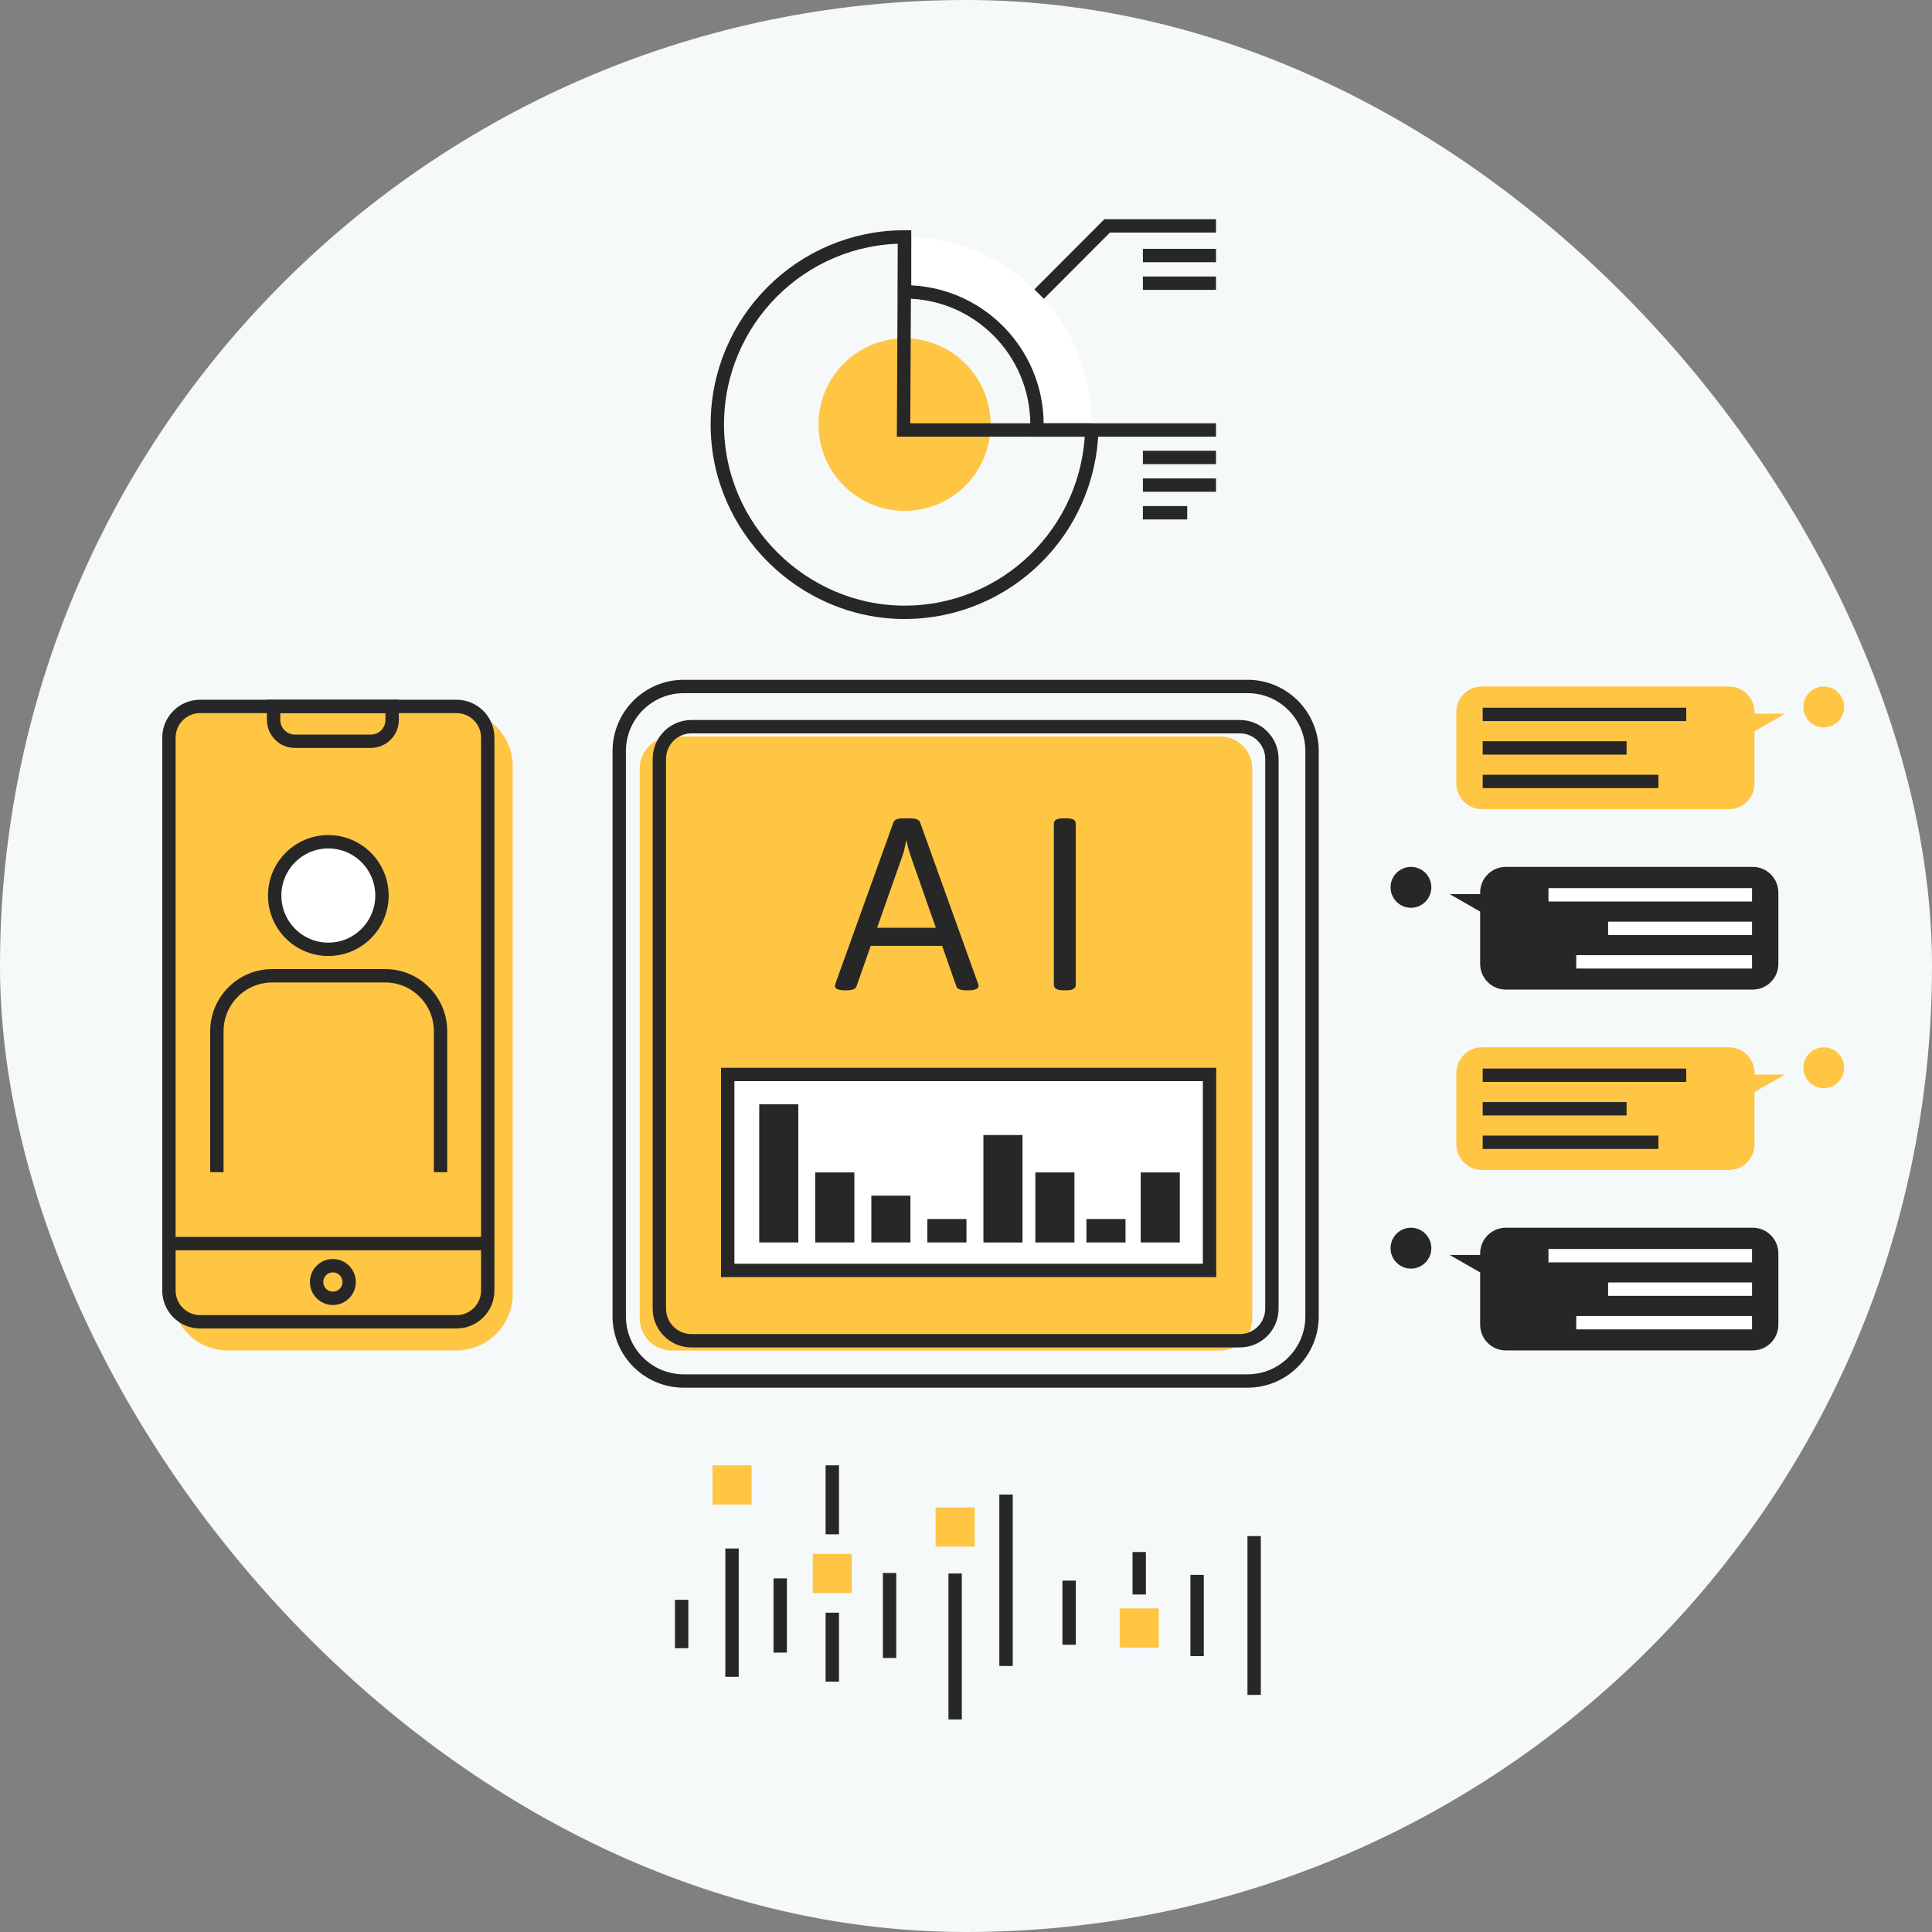 <svg width="390" height="390" viewBox="0 0 390 390" fill="none" xmlns="http://www.w3.org/2000/svg">
<rect x="0" y="0" width="390" height="390" fill="#808080" stroke="none"/>
<rect width="390" height="390" rx="195" fill="#F6F9FA"/>
<path d="M39.901 143.308H92.129C98.402 143.308 103.494 148.412 103.494 154.701V261.207C103.494 267.496 98.402 272.6 92.129 272.6H45.986C39.714 272.6 34.622 267.496 34.622 261.207V148.6C34.622 145.68 36.988 143.308 39.901 143.308Z" fill="#FFC644"/>
<path d="M92.163 142.603H40.393C36.917 142.603 34.1 145.427 34.1 148.911V260.512C34.1 263.996 36.917 266.82 40.393 266.82H92.163C95.639 266.82 98.456 263.996 98.456 260.512V148.911C98.456 145.427 95.639 142.603 92.163 142.603Z" stroke="#282727" stroke-width="2.7" stroke-miterlimit="10"/>
<path d="M34.484 251.038H98.225" stroke="#282727" stroke-width="2.7" stroke-miterlimit="10"/>
<path d="M70.482 258.791C70.482 256.971 69.01 255.496 67.195 255.496C65.38 255.496 63.909 256.971 63.909 258.791C63.909 260.61 65.38 262.085 67.195 262.085C69.01 262.085 70.482 260.61 70.482 258.791Z" stroke="#282727" stroke-width="2.7" stroke-miterlimit="10"/>
<path d="M66.276 191.632C72.256 191.632 77.104 186.771 77.104 180.776C77.104 174.781 72.256 169.921 66.276 169.921C60.295 169.921 55.447 174.781 55.447 180.776C55.447 186.771 60.295 191.632 66.276 191.632Z" fill="white" stroke="#282727" stroke-width="2.7" stroke-miterlimit="10"/>
<path d="M88.932 236.626V208.178C88.932 201.989 83.928 196.973 77.754 196.973H54.956C48.781 196.973 43.778 201.989 43.778 208.178V236.626" stroke="#282727" stroke-width="2.7" stroke-miterlimit="10"/>
<path d="M55.236 142.603H79.156V145.325C79.156 147.702 77.232 149.631 74.861 149.631H59.526C57.155 149.631 55.231 147.702 55.231 145.325V142.603H55.236Z" stroke="#282727" stroke-width="2.7" stroke-miterlimit="10"/>
<path d="M360.327 144.077H354.177V143.761C354.177 140.896 351.86 138.573 349.001 138.573H299.154C296.296 138.573 293.979 140.896 293.979 143.761V158.153C293.979 161.019 296.296 163.342 299.154 163.342H349.001C351.86 163.342 354.177 161.019 354.177 158.153V147.599L360.327 144.077Z" fill="#FFC644"/>
<path d="M368.154 146.829C370.428 146.829 372.272 144.981 372.272 142.701C372.272 140.421 370.428 138.573 368.154 138.573C365.88 138.573 364.036 140.421 364.036 142.701C364.036 144.981 365.88 146.829 368.154 146.829Z" fill="#FFC644"/>
<path d="M299.302 144.21H340.387" stroke="#282727" stroke-width="2.7" stroke-miterlimit="10"/>
<path d="M299.302 150.977H328.348" stroke="#282727" stroke-width="2.7" stroke-miterlimit="10"/>
<path d="M299.302 157.744H334.778" stroke="#282727" stroke-width="2.7" stroke-miterlimit="10"/>
<path d="M292.64 180.495H298.79V180.179C298.79 177.314 301.107 174.991 303.966 174.991H353.813C356.671 174.991 358.988 177.314 358.988 180.179V194.571C358.988 197.437 356.671 199.76 353.813 199.76H303.966C301.107 199.76 298.79 197.437 298.79 194.571V184.017L292.64 180.495Z" fill="#282727"/>
<path d="M284.818 183.247C287.092 183.247 288.936 181.399 288.936 179.119C288.936 176.839 287.092 174.991 284.818 174.991C282.544 174.991 280.7 176.839 280.7 179.119C280.7 181.399 282.544 183.247 284.818 183.247Z" fill="#282727"/>
<path d="M353.671 180.633H312.581" stroke="white" stroke-width="2.7" stroke-miterlimit="10"/>
<path d="M353.67 187.4H324.619" stroke="white" stroke-width="2.7" stroke-miterlimit="10"/>
<path d="M353.67 194.162H318.188" stroke="white" stroke-width="2.7" stroke-miterlimit="10"/>
<path d="M360.327 216.913H354.177V216.597C354.177 213.732 351.86 211.409 349.001 211.409H299.154C296.296 211.409 293.979 213.732 293.979 216.597V230.989C293.979 233.855 296.296 236.177 299.154 236.177H349.001C351.86 236.177 354.177 233.855 354.177 230.989V220.435L360.327 216.913Z" fill="#FFC644"/>
<path d="M368.154 219.665C370.428 219.665 372.272 217.817 372.272 215.537C372.272 213.257 370.428 211.409 368.154 211.409C365.88 211.409 364.036 213.257 364.036 215.537C364.036 217.817 365.88 219.665 368.154 219.665Z" fill="#FFC644"/>
<path d="M299.302 217.051H340.387" stroke="#282727" stroke-width="2.7" stroke-miterlimit="10"/>
<path d="M299.302 223.818H328.348" stroke="#282727" stroke-width="2.7" stroke-miterlimit="10"/>
<path d="M299.302 230.585H334.778" stroke="#282727" stroke-width="2.7" stroke-miterlimit="10"/>
<path d="M292.64 253.336H298.79V253.02C298.79 250.155 301.107 247.832 303.966 247.832H353.813C356.671 247.832 358.988 250.155 358.988 253.02V267.412C358.988 270.277 356.671 272.6 353.813 272.6H303.966C301.107 272.6 298.79 270.277 298.79 267.412V256.857L292.64 253.336Z" fill="#282727"/>
<path d="M284.818 256.088C287.092 256.088 288.936 254.24 288.936 251.96C288.936 249.68 287.092 247.832 284.818 247.832C282.544 247.832 280.7 249.68 280.7 251.96C280.7 254.24 282.544 256.088 284.818 256.088Z" fill="#282727"/>
<path d="M353.671 253.474H312.581" stroke="white" stroke-width="2.7" stroke-miterlimit="10"/>
<path d="M353.67 260.236H324.619" stroke="white" stroke-width="2.7" stroke-miterlimit="10"/>
<path d="M353.67 267.003H318.188" stroke="white" stroke-width="2.7" stroke-miterlimit="10"/>
<path d="M246.311 148.664H135.616C132.038 148.664 129.137 151.572 129.137 155.16V266.13C129.137 269.717 132.038 272.625 135.616 272.625H246.311C249.889 272.625 252.79 269.717 252.79 266.13V155.16C252.79 151.572 249.889 148.664 246.311 148.664Z" fill="#FFC644"/>
<path d="M220.396 85.713C220.396 86.078 220.391 86.438 220.382 86.798H209.302C209.317 86.443 209.327 86.078 209.327 85.713C209.327 70.912 197.362 58.917 182.598 58.917V47.825C203.477 47.825 220.396 64.786 220.396 85.718V85.713Z" fill="white"/>
<path d="M220.382 86.798C219.807 107.221 203.119 123.605 182.598 123.605C162.078 123.605 144.8 106.639 144.8 85.713C144.8 64.786 161.724 47.825 182.598 47.825V58.922C197.363 58.922 209.328 70.917 209.328 85.718C209.328 86.082 209.323 86.443 209.303 86.803H220.382V86.798Z" stroke="#282727" stroke-width="2.7" stroke-miterlimit="10"/>
<path d="M182.598 103.128C192.192 103.128 199.97 95.331 199.97 85.713C199.97 76.095 192.192 68.298 182.598 68.298C173.004 68.298 165.227 76.095 165.227 85.713C165.227 95.331 173.004 103.128 182.598 103.128Z" fill="#FFC644"/>
<path d="M182.593 47.825L182.396 86.797H245.468" stroke="#282727" stroke-width="2.7" stroke-miterlimit="10"/>
<path d="M230.709 92.341H245.468" stroke="#282727" stroke-width="2.7" stroke-miterlimit="10"/>
<path d="M230.709 97.924H245.468" stroke="#282727" stroke-width="2.7" stroke-miterlimit="10"/>
<path d="M230.709 51.584H245.468" stroke="#282727" stroke-width="2.7" stroke-miterlimit="10"/>
<path d="M230.709 57.166H245.468" stroke="#282727" stroke-width="2.7" stroke-miterlimit="10"/>
<path d="M230.709 103.507H239.658" stroke="#282727" stroke-width="2.7" stroke-miterlimit="10"/>
<path d="M209.76 59.366L223.492 45.601H245.468" stroke="#282727" stroke-width="2.7" stroke-miterlimit="10"/>
<path d="M137.6 332.714V322.944" stroke="#282727" stroke-width="2.7" stroke-miterlimit="10"/>
<path d="M147.769 338.494V312.586" stroke="#282727" stroke-width="2.7" stroke-miterlimit="10"/>
<path d="M157.496 333.597V318.618" stroke="#282727" stroke-width="2.7" stroke-miterlimit="10"/>
<path d="M168.01 339.466V325.543" stroke="#282727" stroke-width="2.7" stroke-miterlimit="10"/>
<path d="M168.01 309.721V295.798" stroke="#282727" stroke-width="2.7" stroke-miterlimit="10"/>
<path d="M179.571 334.687V317.528" stroke="#282727" stroke-width="2.7" stroke-miterlimit="10"/>
<path d="M192.809 347.101V317.632" stroke="#282727" stroke-width="2.7" stroke-miterlimit="10"/>
<path d="M203.083 336.304V301.692" stroke="#282727" stroke-width="2.7" stroke-miterlimit="10"/>
<path d="M215.815 332.018V319.067" stroke="#282727" stroke-width="2.7" stroke-miterlimit="10"/>
<path d="M229.965 321.873V313.292" stroke="#282727" stroke-width="2.7" stroke-miterlimit="10"/>
<path d="M241.654 334.307V317.908" stroke="#282727" stroke-width="2.7" stroke-miterlimit="10"/>
<path d="M253.166 342.139V310.081" stroke="#282727" stroke-width="2.7" stroke-miterlimit="10"/>
<path d="M151.715 295.798H143.824V303.709H151.715V295.798Z" fill="#FFC644"/>
<path d="M171.956 313.677H164.064V321.587H171.956V313.677Z" fill="#FFC644"/>
<path d="M196.755 304.296H188.864V312.207H196.755V304.296Z" fill="#FFC644"/>
<path d="M233.91 324.684H226.018V332.595H233.91V324.684Z" fill="#FFC644"/>
<path d="M250.273 146.691H139.578C136 146.691 133.099 149.599 133.099 153.187V264.157C133.099 267.744 136 270.652 139.578 270.652H250.273C253.851 270.652 256.752 267.744 256.752 264.157V153.187C256.752 149.599 253.851 146.691 250.273 146.691Z" stroke="#282727" stroke-width="2.7" stroke-miterlimit="10"/>
<path d="M251.832 138.573H138.023C130.83 138.573 125 144.418 125 151.628V265.72C125 272.93 130.83 278.775 138.023 278.775H251.832C259.024 278.775 264.854 272.93 264.854 265.72V151.628C264.854 144.418 259.024 138.573 251.832 138.573Z" stroke="#282727" stroke-width="2.7" stroke-miterlimit="10"/>
<path d="M244.162 216.893H146.898V256.453H244.162V216.893Z" fill="white" stroke="#282727" stroke-width="2.7" stroke-miterlimit="10"/>
<path d="M161.15 222.906H153.259V250.806H161.15V222.906Z" fill="#282727"/>
<path d="M172.466 236.671H164.574V250.806H172.466V236.671Z" fill="#282727"/>
<path d="M238.159 236.671H230.268V250.806H238.159V236.671Z" fill="#282727"/>
<path d="M216.891 236.671H209V250.806H216.891V236.671Z" fill="#282727"/>
<path d="M183.781 241.356H175.89V250.806H183.781V241.356Z" fill="#282727"/>
<path d="M195.092 246.081H187.2V250.806H195.092V246.081Z" fill="#282727"/>
<path d="M227.198 246.081H219.307V250.806H227.198V246.081Z" fill="#282727"/>
<path d="M206.407 229.125H198.515V250.811H206.407V229.125Z" fill="#282727"/>
<path d="M197.385 198.432L185.725 165.98C185.627 165.718 185.415 165.521 185.086 165.388C184.756 165.255 184.313 165.191 183.758 165.191H182.331C181.775 165.191 181.332 165.255 181.002 165.388C180.673 165.521 180.461 165.718 180.363 165.98L168.703 198.383C168.669 198.516 168.639 198.64 168.605 198.753C168.57 198.866 168.555 198.975 168.555 199.074C168.555 199.335 168.728 199.542 169.072 199.69C169.416 199.838 169.948 199.912 170.671 199.912H170.917C171.409 199.912 171.837 199.853 172.196 199.739C172.555 199.626 172.786 199.419 172.885 199.123L175.768 190.936H190.188L193.056 199.123C193.154 199.419 193.386 199.626 193.745 199.739C194.104 199.853 194.532 199.912 195.024 199.912H195.417C196.17 199.912 196.711 199.828 197.041 199.665C197.371 199.503 197.533 199.305 197.533 199.074C197.533 198.975 197.523 198.876 197.508 198.778C197.494 198.679 197.449 198.566 197.385 198.432ZM177.057 187.286L182.232 172.589C182.395 172.13 182.528 171.652 182.626 171.158C182.724 170.665 182.823 170.187 182.921 169.728H183.02C183.084 170.187 183.192 170.665 183.339 171.158C183.487 171.652 183.625 172.13 183.758 172.589L188.909 187.286H177.057Z" fill="#282727"/>
<path d="M216.72 165.462C216.425 165.279 215.899 165.191 215.146 165.191H214.752C214.029 165.191 213.512 165.279 213.202 165.462C212.893 165.644 212.735 165.916 212.735 166.276V198.827C212.735 199.157 212.893 199.419 213.202 199.616C213.512 199.813 214.029 199.912 214.752 199.912H215.146C215.899 199.912 216.425 199.813 216.72 199.616C217.015 199.419 217.163 199.157 217.163 198.827V166.276C217.163 165.916 217.015 165.644 216.72 165.462Z" fill="#282727"/>
</svg>
